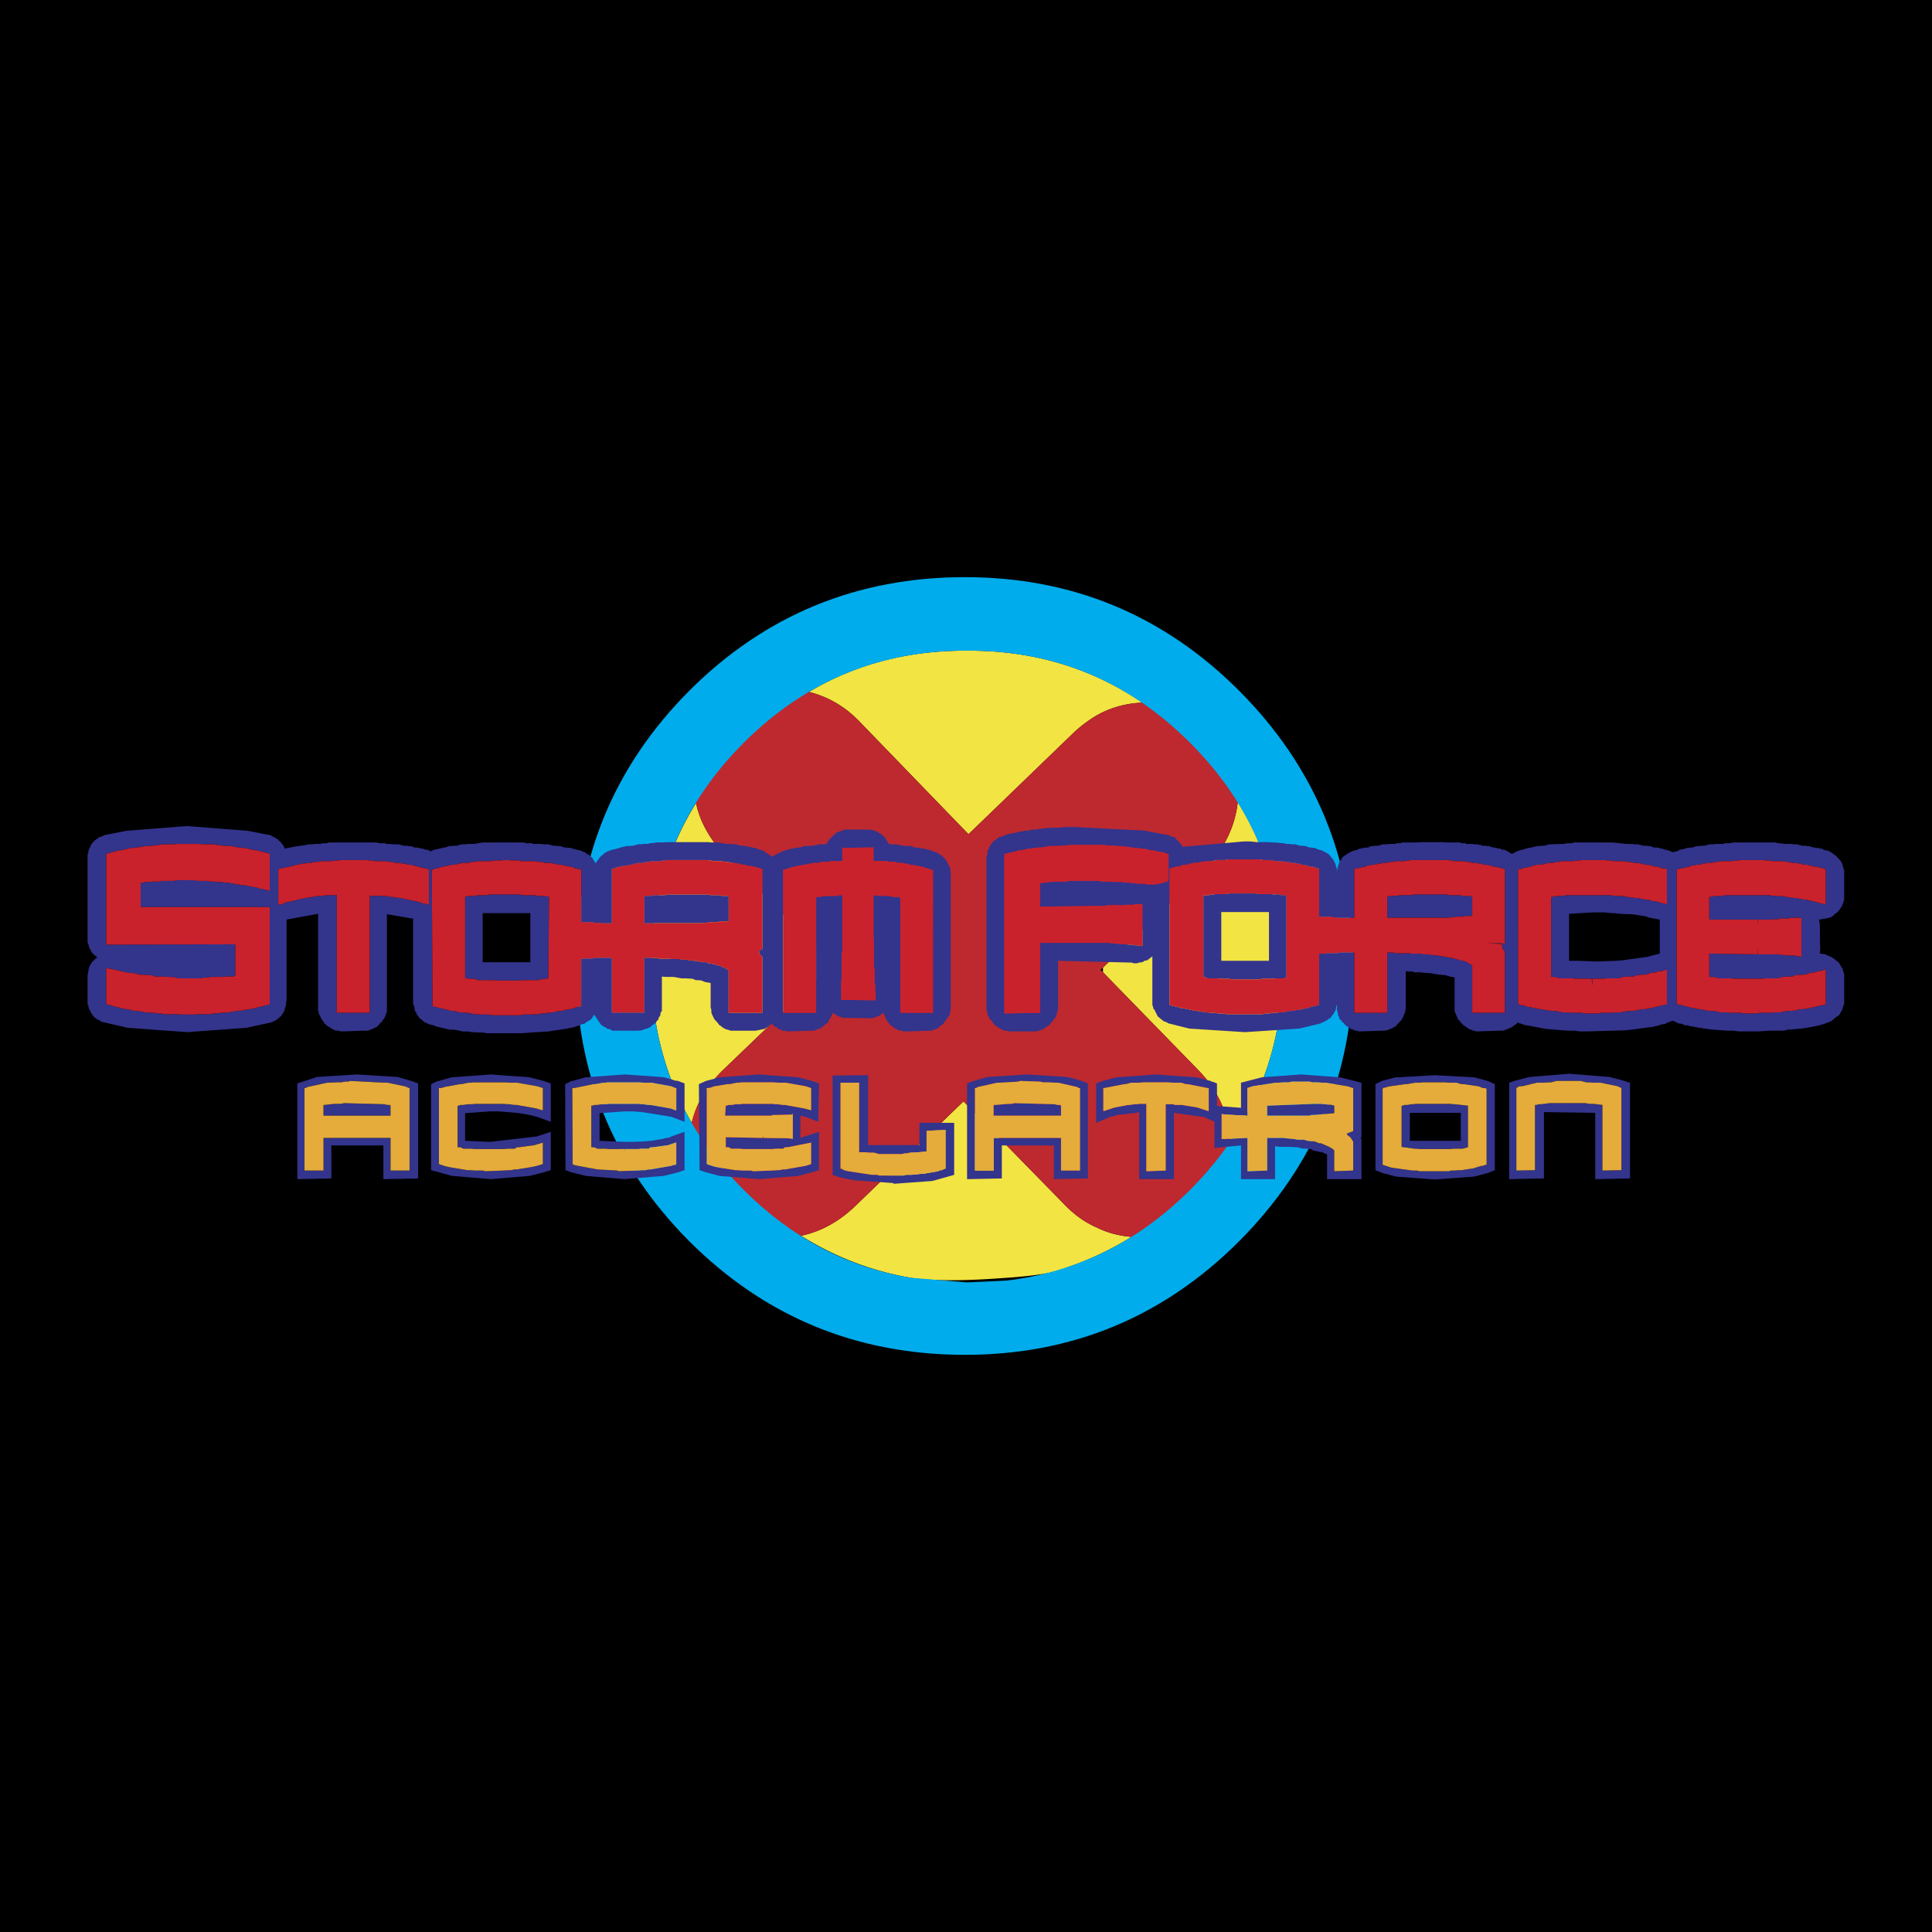 <svg xmlns="http://www.w3.org/2000/svg" width="2500" height="2500" viewBox="0 0 192.756 192.756"><g fill-rule="evenodd" clip-rule="evenodd"><path d="M0 0h192.756v192.756H0V0z"/><path d="M113.979 70.104c-1.754.071-3.291.536-4.65 1.324a13.097 13.097 0 0 0-2.326 1.788L96.628 83.232 85.897 72.143c-1.502-1.61-3.22-2.611-5.187-3.112 4.686-2.79 9.945-4.149 15.775-4.114 6.511-.036 12.341 1.681 17.494 5.187zM69.442 80.12c.394 1.86 1.359 3.577 2.862 5.187l10.731 10.982-10.91 10.48c-1.61 1.574-2.647 3.291-3.112 5.258-2.683-4.65-4.042-9.836-4.042-15.631 0-6.01 1.466-11.447 4.471-16.276zm10.481 43.177c1.967-.43 3.684-1.359 5.294-2.863l10.91-10.553 9.91 10.125c1 1.072 2.146 1.932 3.398 2.467 1.072.537 2.217.824 3.469.932-2.039 1.252-4.186 2.289-6.439 3.039-.965.502-3.111.859-6.51 1.074-4.292.322-7.333.25-9.122-.037-3.935-.678-7.583-2.11-10.91-4.184zm42.819-9.373c-.143-2.684-1.145-5.043-3.113-7.082l-9.586-9.838v-.465l10.051-9.73c1.969-1.967 3.113-4.221 3.398-6.796 3.006 4.829 4.473 10.302 4.543 16.384-.07 6.582-1.787 12.412-5.293 17.527z" fill="#f2e442"/><path d="M123.492 80.013v-.286c.18-2.755-.572-5.08-2.432-6.94-1.859-1.896-4.113-2.79-6.867-2.719l-.215.036c-1.754.071-3.291.536-4.65 1.324a13.097 13.097 0 0 0-2.326 1.788L96.628 83.232 85.897 72.143c-1.502-1.61-3.22-2.611-5.187-3.112l-1.967-.287c-2.754-.178-5.08.644-6.94 2.433v.071c-1.896 1.86-2.79 4.114-2.683 6.796l.322 2.075c.394 1.86 1.359 3.577 2.862 5.187l10.731 10.982-10.91 10.48c-1.61 1.574-2.647 3.291-3.112 5.258l-.286 1.861a8.623 8.623 0 0 0 .644 4.221 9.298 9.298 0 0 0 1.788 2.684v.07c1.539 1.609 3.47 2.504 5.724 2.684h1.145l1.896-.25c1.967-.43 3.684-1.359 5.294-2.863l10.91-10.553 9.91 10.125c1 1.072 2.146 1.932 3.398 2.467 1.072.537 2.217.824 3.469.932h.215c1.574.07 3.004-.107 4.258-.645.93-.43 1.824-1.002 2.682-1.789l.035-.072c1.611-1.537 2.469-3.434 2.648-5.723v-1.252c-.143-2.684-1.145-5.043-3.113-7.082l-9.586-9.838-.25-.25.25-.215 10.051-9.73c1.967-1.966 3.112-4.22 3.397-6.795z" fill="#bd292f"/><path d="M118.736 74.11c6.152 6.153 9.229 13.593 9.299 22.286-.07 8.729-3.146 16.168-9.299 22.32-5.188 5.188-11.34 8.229-18.352 9.051l-3.899.18-5.652-.467c-6.331-1.072-11.876-4.006-16.633-8.764-6.153-6.152-9.229-13.592-9.229-22.32 0-8.693 3.076-16.133 9.229-22.286 6.152-6.153 13.593-9.229 22.286-9.193 8.727-.036 16.096 3.041 22.25 9.193zm16.276 22.249c0 10.732-3.828 19.891-11.375 27.473-7.584 7.584-16.705 11.34-27.366 11.34-10.731 0-19.924-3.756-27.508-11.34-7.548-7.582-11.304-16.74-11.304-27.473 0-10.695 3.756-19.853 11.304-27.436 7.584-7.583 16.777-11.34 27.508-11.34 10.661 0 19.782 3.756 27.366 11.34 7.547 7.584 11.375 16.742 11.375 27.436z" fill="#00acec"/><path d="M158.262 107.986h.287l.43.035h.715l1.717.357.357.18v8.191l-1.895.035v-6.545l-.895-.107h-.357l-.465-.072h-3.543l-.822.107h-.285l-.18.072h-.178v6.51l-1.861.035v-8.227l.287-.18h.25l.178-.035 1.324-.322h.715l.467-.035h.25l.537-.143h2.432l.535.144zm-1.68-.859l-3.971.322-1.395.357-.645.215v9.623l3.469-.072v-6.617l5.117.072v6.617l3.469-.072v-9.551l-.68-.215-1.359-.357-4.005-.322zm-12.557.859h.215l.322.035h.75l.502.143h.215l1.502.215.43.18h.215l.143.07v7.584h-.143l-.215.107h-.18l-.787.25-1.18.18h-.25l-.465.035h-.322l-.215.072h-2.934l-.25-.072h-.465l-2.074-.285-.895-.287v-7.584l.035-.07.68-.18 1.539-.215h.178l.787-.143h.465l.287-.035h2.11zm-4.65-.502h-.143l-1.359.359-.645.32v8.586l.717.285 1.359.359 3.863.285 3.898-.285 1.359-.359.715-.285v-8.586l-.715-.32-1.359-.359-3.898-.213-3.686.213h-.106zm1.289 3.543h5.078v2.789h-5.078v-2.789zm-.215-.787l.357-.072h.215l.25-.035h3.469l.215.035h.18l1.324.143v4.15l-.537.143h-.967l-.215.035h-3.184l-.213-.035h-.252l-1.252-.178v-4.115h.107l.18-.07h.323v-.001zm-9.803-2.326l.322.072h.465l.537.035h.287l2.217.357.537.18v4.293l-.645.25.107.178.25.18.287.43v2.896l-1.896.072v-2.074l-.143-.145-.357-.213-.824-.359h-.178l-.43-.178-.75-.072-.322-.107h-.645l-.357-.07-.822-.072-.252-.035h-1.609v3.254l-1.967.072v-3.326l-2.254.107h-.322v-2.504l.43.07 2.146.107v-2.754l.537-.18 2.254-.357h.25l.535-.035h.537l.287-.072h1.788zm-4.757-.43l-2.074.537v2.504l-2.396-.178v-2.254l-.465-.18h-.072l-.107-.07-1.43-.359-3.936-.285-4.006.285-1.359.359-.68.25v3.934l1.432-.607.178-.035.502-.145 1.895-.213.287-.072v6.689h3.469v-6.617l2.791.393h.143l1.109.5v2.611l2.646-.25v3.363h3.398v-3.291l.465.072h1.074l.535.035h.252l.105.07.43.072h.359l.035.035h.322l.215.145.893.178.502.215v2.469h3.434v-4.006l-.107-.107.107-.072v-5.438l-2.146-.537-3.863-.285-3.937.285zm.537 2.827h.072l4.65-.178h.643l1.074.107.25.07v.752l-1.967.178h-.322l-.215.072h-4.186v-1.001h.001zm-9.301-2.29h.717l.465.143h.178l2.039.395h.072v2.289h-.072l-1.072-.357-1.539-.25h-.68l-.215-.072h-.715v6.617l-1.932.072v-6.725h-.715l-.215.035h-.25l-.43.072h-.18l-1.359.25-1.072.357h-.072v-2.289h.072l2.039-.395h.178l.465-.143h.787l.467-.035h2.432l.607.036zm-15.561-.107l.25-.07 1.969.07.285.072h.537l.715.035h.252l1.895.43.18.107h.107v8.227h-1.896v-3.254h-6.725v3.254h-1.861v-8.227h.107l.18-.107 1.932-.43h.215l.715-.035 1.143-.072zm-5.079.18v9.551l3.47-.072v-3.291h5.188v3.363l3.398-.072v-9.479l-.609-.25-1.43-.395-3.971-.25-4.006.25-1.361.395-.679.25zm2.648 2.146v1.072h6.725v-1.002l-.107-.07h-.25l-.287-.072-4.006-.107-.285.072h-.323l-1.289.107h-.178zm-16.062-2.933v9.908l.716.25 1.395.287 3.971.285v.072l3.899-.287 2.146-.607v-5.188h-3.469v2.219h-5.116v-6.975l-3.542.036zm9.372 5.507v2.076l-1.252.107h-.429l-.286.07h-.25l-.215.072h-2.289l-.537-.143h-.465l-.358-.037h-.644v-6.939h-1.86v8.586h.107l.25.143.429.107 2.361.357h.501l.214.072h2.396l.286-.072h.537l1.037-.107h.179l1.431-.25.214-.107h.179l.25-.143h.107v-3.863l-1.893.071zm-20.926-4.47l-.25.035-.394.143-.25.037h-.107v7.584l.537.178.215.072.536.107 1.61.25h.179l.501.035h.823l.25.072 1.824-.072.536-.035h.251l.25-.072h.287l2.039-.357.573-.178v-2.146l-2.361.465h-.25l-.179.143h-.787l-.214.035h-3.041l-.25-.035h-.895l-.25-.143h-.286v-1.002l3.685.072v-.18l.071.18 2.504.035.429.072v-2.504l-.143.07-1.359.035h-.465l-.251.072h-4.543l.072-1.002h.107l.179-.07h.322l.394-.072h.43l.25-.035h2.969l.287.035h.25l.465.072h.25l1.967.357.644.178v-2.217l-.537-.18-2.003-.357h-.715l-.501-.035h-3.219l-.214.035h-.25l-.644.143h-.25l-1.078.18zm-1.789-.18l.071 8.586.645.215 1.359.357 3.935.322 3.899-.322 1.36-.357.715-.215v-3.828l-1.86.609v-2.219l.5.107 1.288.5.072-3.826-.715-.25-1.36-.359-3.935-.285-3.899.285-1.359.359-.716.321zm-1.431-.07l-.644-.25-.322-.037-.179-.07-.895-.252-1.252-.107-2.683-.178-3.935.285-1.252.359h-.107l-.644.32.036 8.586.608.215 1.431.357 3.864.322 3.898-.322 1.431-.357.644-.215v-3.828l-1.323.465-.107.072-.25.072h-.179l-.357.107-1.109.178-.859.072h-.036l-.965.035h-.787l-2.504-.107v-2.754l2.504-.18h.787l.965.072 2.898.465 1.323.5v-3.825zm-11.089.465l.25-.037 1.717-.357h.25l.715-.143h.215l.25-.035h3.148l.537.035h.715l1.968.357.429.18h.072v2.217h-.072l-.465-.178-2.039-.357h-.25l-.465-.072h-.251l-.215-.035h-3.005l-.214.035h-.501l-.358.072h-.286l-.25.07h-.107v4.15h.286l.322.143h.823l.25.035h1.609v.322l.036-.322h1.395l.215-.035h.787l.179-.143h.25l1.538-.215.715-.25h.072v2.146l-.072.07-.25.037-.179.07-2.075.357h-.25l-.215.072h-.25l-.608.035-1.789.072-.214-.072-1.967-.107-1.932-.357-.465-.107-.071-.07-.036-7.584h.108v.001zm-2.969-.715l-1.395-.359-.287-.035h-.071l-3.505-.25-3.936.285-1.251.359h-.107l-.679.32v8.586l2.11.572h.035l3.828.322 3.863-.322 1.395-.357.715-.215v-3.828l-1.396.465h-.035l-4.615.537-2.504-.107v-2.754l2.504-.18h.858l.895.072c1.18.072 2.146.25 2.897.465l1.396.5v-3.826l-.715-.25zm-.608.535l-2.039-.357h-.644l-.537-.035h-3.148l-.322.035h-.215l-.68.143h-.179l-1.539.287-.178.07-.287.037h-.071v7.584l.536.178.25.072.537.107 1.538.25h.25l.465.035h.787l.286.072 1.789-.072.608-.035h.179l.286-.072h.25l1.538-.25.465-.107.608-.178v-2.146l-.823.25-1.574.215h-.215l-.179.143h-.783l-.286.035h-3.005l-.214-.035h-.859l-.286-.143h-.287v-4.15h.107l.179-.07h.286l.43-.072h.429l.286-.035h2.933l.286.035h.25l.465.072h.25l2.003.357.179.07.429.107v-2.217l-.534-.18zm-13.951-.93l-4.042-.25-4.007.25-1.967.645v9.551l3.398-.072v-3.291h5.187v3.363l3.47-.072v-9.479l-.68-.25-1.359-.395zm.716.93l-.179-.035-1.539-.322H38.5l-.787-.035-2.754-.143-.215.07h-.357l-.322.072H33.6l-.787.035h-.179l-1.968.43-.179.107h-.107v8.227h1.896v-3.254h6.688v3.254h1.896v-8.227h-.036l-.25-.107-.178-.072zm-6.368 1.754h-.715l-.895.107h-.143v1.072h6.688v-1.002l-.071-.07h-.286l-.25-.072-4.042-.107-.286.072z" fill="#33348c"/><path d="M158.262 107.986h.287l.43.035h.715l1.717.357.357.18v8.191l-1.895.035v-6.545l-.895-.107h-.357l-.465-.072h-3.543l-.822.107h-.285l-.18.072h-.178v6.51l-1.861.035v-8.227l.287-.18h.25l.178-.035 1.324-.322h.715l.467-.035h.25l.537-.143h2.432l.535.144zm-14.237 0h.215l.322.035h.75l.502.143h.215l1.502.215.43.18h.215l.143.07v7.584h-.143l-.215.107h-.18l-.787.25-1.18.18h-.25l-.465.035h-.322l-.215.072h-2.934l-.25-.072h-.465l-2.074-.285-.895-.287v-7.584l.035-.07.68-.18 1.539-.215h.178l.787-.143h.465l.287-.035h2.11zm-3.576 2.254l.357-.072h.215l.25-.035h3.469l.215.035h.18l1.324.143v4.15l-.537.143h-.967l-.215.035h-3.184l-.213-.035h-.252l-1.252-.178v-4.115h.107l.18-.07h.323v-.001zm-9.803-2.326l.322.072h.465l.537.035h.287l2.217.357.537.18v4.293l-.645.25.107.178.25.18.287.43v2.896l-1.896.072v-2.074l-.143-.145-.357-.213-.824-.359h-.178l-.43-.178-.75-.072-.322-.107h-.645l-.357-.07-.822-.072-.252-.035h-1.609v3.254l-1.967.072v-3.326l-2.254.107h-.322v-2.504l.43.07 2.146.107v-2.754l.537-.18 2.254-.357h.25l.535-.035h.537l.287-.072h1.788zm-4.22 2.397h.072l4.65-.178h.643l1.074.107.25.07v.752l-1.967.178h-.322l-.215.072h-4.186v-1.001h.001zm-9.301-2.29h.717l.465.143h.178l2.039.395h.072v2.289h-.072l-1.072-.357-1.539-.25h-.68l-.215-.072h-.715v6.617l-1.932.072v-6.725h-.715l-.215.035h-.25l-.43.072h-.18l-1.359.25-1.072.357h-.072v-2.289h.072l2.039-.395h.178l.465-.143h.787l.467-.035h2.432l.607.036zm-15.561-.107l.25-.07 1.969.07.285.072h.537l.715.035h.252l1.895.43.18.107h.107v8.227h-1.896v-3.254h-6.725v3.254h-1.861v-8.227h.107l.18-.107 1.932-.43h.215l.715-.035 1.143-.072zm-2.431 2.326v1.072h6.725v-1.002l-.107-.07h-.25l-.287-.072-4.006-.107-.285.072h-.323l-1.289.107h-.178zm-6.69 2.574v2.076l-1.252.107h-.429l-.286.07h-.25l-.215.072h-2.289l-.537-.143h-.465l-.358-.037h-.644v-6.939h-1.86v8.586h.107l.25.143.429.107 2.361.357h.501l.214.072h2.396l.286-.072h.537l1.037-.107h.179l1.431-.25.214-.107h.179l.25-.143h.107v-3.863l-1.893.071zm-20.926-4.47l-.25.035-.394.143-.25.037h-.107v7.584l.537.178.215.072.536.107 1.61.25h.179l.501.035h.823l.25.072 1.824-.072.536-.035h.251l.25-.072h.287l2.039-.357.573-.178v-2.146l-2.361.465h-.25l-.179.143h-.787l-.214.035h-3.041l-.25-.035h-.895l-.25-.143h-.286v-1.002l3.685.072v-.18l.071.18 2.504.035.429.072v-2.504l-.143.07-1.359.035h-.465l-.251.072h-4.543l.072-1.002h.107l.179-.07h.322l.394-.072h.43l.25-.035h2.969l.287.035h.25l.465.072h.25l1.967.357.644.178v-2.217l-.537-.18-2.003-.357h-.715l-.501-.035h-3.219l-.214.035h-.25l-.644.143h-.25l-1.078.18zm-14.309.215l.25-.037 1.717-.357h.25l.715-.143h.215l.25-.035h3.148l.537.035h.715l1.968.357.429.18h.072v2.217h-.072l-.465-.178-2.039-.357h-.25l-.465-.072h-.251l-.215-.035h-3.005l-.214.035h-.501l-.358.072h-.286l-.25.07h-.107v4.15h.286l.322.143h.823l.25.035h1.609v.322l.036-.322h1.395l.215-.035h.787l.179-.143h.25l1.538-.215.715-.25h.072v2.146l-.072.07-.25.037-.179.07-2.075.357h-.25l-.215.072h-.25l-.608.035-1.789.072-.214-.072-1.967-.107-1.932-.357-.465-.107-.071-.07-.036-7.584h.108v.001zm-3.577-.18l-2.039-.357h-.644l-.537-.035h-3.148l-.322.035h-.215l-.68.143h-.179l-1.539.287-.178.07-.287.037h-.071v7.584l.536.178.25.072.537.107 1.538.25h.25l.465.035h.787l.286.072 1.789-.072.608-.035h.179l.286-.072h.25l1.538-.25.465-.107.608-.178v-2.146l-.823.25-1.574.215h-.215l-.179.143h-.783l-.286.035h-3.005l-.214-.035h-.859l-.286-.143h-.287v-4.15h.107l.179-.07h.286l.43-.072h.429l.286-.035h2.933l.286.035h.25l.465.072h.25l2.003.357.179.07.429.107v-2.217l-.534-.18zm-13.235 0l-.179-.035-1.539-.322H38.5l-.787-.035-2.754-.143-.215.07h-.357l-.322.072H33.6l-.787.035h-.179l-1.968.43-.179.107h-.107v8.227h1.896v-3.254h6.688v3.254h1.896v-8.227h-.036l-.25-.107-.178-.072zm-6.368 1.754h-.715l-.895.107h-.143v1.072h6.688v-1.002l-.071-.07h-.286l-.25-.072-4.042-.107-.286.072z" fill="#e5ab3b"/><path d="M158.262 108.164h-3.469l-.215.037h-.715l-.072.07h-.178l-.107.072h-.43l-.287.035-.32.143h-.215l-.252.037-.465.178.037 7.834 1.395-.07v-6.439l3.576-.285 3.613.285v6.51l1.395-.07v-7.764l-.143-.035-.572-.18h-.178l-.357-.143-.252-.035-.428-.072h-.18l-.285-.07h-.645l-.251-.038zm-14.379.037h-2.182l-.322.07h-.18l-.215.072h-.5l-.752.107-.357.07-.25.037h-.25l-.035.07-.322.072-.359.107v7.227l.072.035h.107l.322.143 1.789.287h.178l1.074.107h3.039l1.719-.18.428-.107.537-.07.18-.107.357-.072.107-.035h.07v-7.227l-.357-.107-.25-.072-.107-.07h-.25l-.287-.037-.25-.07h-.07l-.287-.072h-.107l-.43-.035h-.25l-.18-.072h-.285l-.25-.07h-.895v-.001zm-.752 1.61l3.578.322v4.506l-3.578.322-3.541-.322v-4.506l3.541-.252v-.07zm-11.697-1.61h-.285l-.502-.037h-1.787l-.465.037h-1.002l-.25.07-1.002.107h-.145l-.285.143-.607.107h-.037l-.25.107h-.072v2.826l-2.611-.143v1.932l2.611-.072v3.328l1.396-.037v-3.291h1.287l.537.072h.535l.43.035 2.326.322.178.107h.18l.25.072h.035l.18.107.25.07c.537.18.822.359 1.002.572v1.969l1.432-.037v-2.574l-.537-.537-.752-.537 1.289-.25v-3.936h-.037l-.178-.107-.252-.07h-.25l-.215-.037-.25-.143h-.357l-.645-.035-.178-.072h-.25l-.072-.07h-.645v.002zm-5.293 3.361l7.189-.25v-1.252l-3.576-.25-3.613.25v1.502zm-11.412-3.361h-1.072l-.537.07-.215.072h-.43l-.178.035h-.357l-.357.143h-.287l-.25.037-.25.07-.287.107h-.18v1.754h.072l.287-.072.465-.178.178-.072 2.146-.215.25-.072h.895v6.727h1.432v-6.654h.285l1.682.037 1.324.178.715.18.215.143h.143v-1.754l-.357-.107h-.178l-.18-.07-.25-.037-.287-.07v.07l-.143-.07-.215-.072-.68-.035h-.357l-.18-.072-.535-.07h-2.327v-.003zm-13.45-.037h-.537l-.25.037h-.465l-.502.07-1.359.287h-.25l-.18.07-.213.107v7.834h1.359v-3.291h7.225v3.291h1.359v-7.834l-.357-.178h-.25l-.215-.037-.322-.143-.215-.035h-.43l-.178-.072h-.25l-.215-.07h-.502l-.213-.037h-3.04v.001zm-2.396 1.897l3.648-.25 3.576.25v1.502h-7.225v-1.502h.001zm-4.758 2.968v3.398l-.072.072-.608.178h-.179l-1.825.287-.787.07h-2.218l-2.898-.25-.429-.035-.715-.18-.286-.143v-8.156l1.431-.07v6.939l3.577.215 3.578-.215v-2.111h1.431v.001zm-21.463-4.65l.214-.035h.322l1.718-.143h2.683l.465.07.25.072h.429l.357.035.358.072.214.07.322.037h.107l.071.07h.107l.107.072.25.035v1.682c-1.073-.357-2.504-.537-4.364-.537H75.7l-3.577.252v1.43l6.654-.143.071 1.932-6.725-.143v1.43l4.149.322h.537l.25-.07h.287l.501-.072.644-.035 1.431-.252.357-.105h.107l.25-.145v1.682l-.179.107-2.504.43h-.25l-.572.07h-.141l-.644.037h-.966l-1.718-.107h-.25l-1.968-.287-.393-.143-.179-.035-.143-.072v-7.227h.072l.25-.035.179-.072.465-.107h.286l.322-.143h.359v.001zm-14.739.25h-.107l-.143.072-.215.035h-.071v7.227l.286.107.357.143 2.039.287h.179l.645.07 1.073.037h.966l.715-.037h.107l.608-.07h.179l2.504-.43.179-.035v-1.754.072l-.286.072-.429.105-1.431.252-.644.035-.787.143h-.787l-4.113-.322v-4.506l3.577-.252h.536c1.86 0 3.362.18 4.364.537v-1.682l-.25-.035-.036-.072h-.143l-.179-.07h-.179l-.715-.18-.358-.035h-.465l-.286-.072-.357-.07h-2.504l-1.86.143h-.429l-.179.035h-.357l-.358.143h-.286l-.107.037h-.18l-.073.07zm-4.042.107v1.682c-1.073-.357-2.504-.537-4.364-.537h-.608l-3.577.252v4.506l3.577.322h1.145l.465-.07.429-.072h.25l.537-.035.751-.145h.25l.429-.107h.036l.322-.105.286-.072.071-.072v1.682l-.357.18h-.143l-.573.178-1.681.18h-.072l-1.466.107h-.966l-1.073-.037-.644-.07h-.179l-2.039-.287-.107-.07h-.179l-.357-.18-.072-7.227h.072l.286-.035.107-.072h.143l.358-.107h.287l.286-.143h.358l.25-.035h.43l.215-.072.5-.07h3.505l.644.143h.537l.358.035.358.072.25.07.286.037.179.07.5.104zm-13.736-.177l-.394-.037-.5-.143-.107-.035h-.429l-.107-.072-.465-.07h-.537l-.715-.037h-2.826l-.215.037h-.715l-.179.07h-.072l-.787.107h-.286l-.287.143h-.321l-.179.037-.107.07-.286.107v7.834h1.359v-3.291h7.226v3.291h1.431v-7.834l-.25-.107h-.072l-.107-.07h-.073zm-.93 3.003h-7.226v-1.502l3.649-.25 3.577.25v1.502z" fill="#e5ab3b"/><path d="M107.289 82.517h-1.145l-.572.072h-.787l-.18.035h-.357l-.287.072h-.357l-.143.071h-.393l-.18.036h-.143l-.107.072h-.43l-.107.071h-.287l-.143.036h-.035l-.072.072h-.178l-.18.071h-.178l-.18.036-.25.071h-.037l-.25.072-.107.036-.143.071-.035.071h-.18l-.178.036-.18.144-.18.178-.178.036-.072.143-.357.465v.071l-.178.358v.214l-.072.251-.035.107v15.097l.035.25v.035l.072.143v.18l.178.357v.035l.072.072v.072l.107.035.285.43.322.25.035.035.145.072.107.107h.105l.145.07.035.072h.143l.037.035h.178l.357.072h2.648l.107-.072h.25l.035-.035.072-.072h.107l.143-.07.107-.107.465-.287.18-.25.143-.072v-.105l.215-.252.143-.215v-.143l.035-.035v-.072l.072-.07v-.215l.072-.18v-4.793l7.367.179.18.071h.322l.178-.071h.107l.107-.036h.145l.107-.071.107-.072.178-.035h.072l.465-.358.07-.072v4.901l.072.107v.072l.035.178.072.037.357.715.18.143.25.215.107.072.07.07.18.035.107.072h.072l.035.072.143.035 2.004.502 5.545.357 5.436-.357 2.076-.502.607-.285.25-.18.18-.107.18-.25.105-.107.072-.18.107-.143.072-.178v-.18l.035-.107.072-.18v.537l.07.25.037.18h-.037v.035l.107.18.107.322.18.107v.105l.143.072.215.25.357.287h.072l.107.107.178.07h.072l.107.072.143.035h.18l.035.072h.178l2.291-.072.465-.035h.07l.037-.072h.07l.107-.07.18-.035.07-.072.252-.107.643-.68.072-.107.035-.072.145-.357.035-.035v-.072l.072-.107.07-.428v-3.686l.357.035h.357l.107.072h.645l.537.072h.357l.072.035h.178l.25.072h.107l.43.07h.215l.18.037h.178l.537.178h.178l.18.072v3.326l.143.357.215.502.143.107.107.178.25.25.574.395.143.07h.107l.07.072.107.035h.18l.072.072h.178l2.146-.072h.393l.145-.035.107-.072h.107l.357-.178h.07l.072-.072.107-.035.072-.072.357-.25.035-.107h.072l.07.072.18.035h.035l.143.072h.037l.178.07.145.037h.107l.357.07.965.18.537.107 2.182.178h.715l.502.072h.75l3.828-.107 1.252-.143.645-.107h.072l.822-.107.537-.143.32-.107h.215l.357-.18.502-.178.393.178.072.072.107.035h.178l.252.072.107.07.178.037h.18l.178.07.609.107.357.072h.107l.357.072.859.105 1.43.107h.645l.535.072h2.041l1.107-.072h1.252l.359-.035.143-.072h.215l1.252-.105.857-.145.537-.107.357-.07.035-.037.322-.07.18-.072.107-.035.07-.072h.107l.18-.072.107-.035.178-.143.43-.357h.072l.215-.215.07-.18.107-.178.072-.072v-.107l.178-.535v-2.934l-.178-.537-.072-.107-.285-.501-.107-.107-.143-.072-.18-.179-.357-.214-.18-.072-.178-.071-.18-.107-.537-.071h-.035l.035-.465-.035-2.397-.072-.536h.072l.572-.107h.072l.43-.107.285-.179.107-.143.18-.107.25-.25.25-.357.035-.036.072-.179.07-.143.107-.393v-2.934l-.07-.179-.037-.107-.07-.25v-.107l-.072-.071-.035-.107-.143-.179-.395-.429-.5-.358h-.035l-.072-.071h-.072l-.035-.036-.143-.071h-.18l-.18-.072-.213-.107h-.18l-.143-.071h-.215l-.537-.107-.072-.072h-.357l-.107-.035h-.357l-.143-.072h-.18l-.105-.071h-.43l-.18-.036h-.645l-.535-.071h-.18l-.178-.072h-4.293l-.357.072h-.43l-.18.071h-.822l-.107.036h-.5l-.107.071h-.18l-.107.072h-.43l-.107.035h-.357l-.143.072h-.035l-.143.071h-.107l-.465.036-.18.071-.322.072-.18.036-.178.072-.107.071-.465.107-.43-.179h-.107l-.07-.072h-.252l-.178-.107h-.18l-.107-.071h-.107l-.178-.036h-.252l-.25-.071-.035-.072h-.357l-.072-.035h-.43l-.107-.072h-.178l-.107-.071h-.43l-.178-.036h-.645l-1.324-.144h-3.863l-.25.072h-.465l-.357.071h-.18l-1.072.036h-.18l-.18.071h-.143l-.107.072h-.357l-.178.035h-.359l-.105.072h-.072l-.43.107h-.178l-.107.071h-.18l-.072.072h-.035l-.143.036h-.107l-.18.072-.25.071-.537.287-.572-.358-.25-.072h-.178v-.036l-.18-.072h-.18l-.178-.071-.18-.036h-.178l-.359-.143h-.25l-.035-.035h-.357l-.18-.072h-.143l-.18-.071h-.357l-.178-.036h-.572l-.18-.071h-.322l-.178-.072h-1.359l-.25-.035h-2.254l-.43.035h-1.467l-.18.072h-.357l-.178.071h-.68l-.107.036h-.43l-.18.071h-.107l-.107.072h-.357l-.143.035h-.285l-.072.072v-.072l-.18.143h-.213l-.18.036h-.18l-.143.071h-.18l-.105.072-.072.036h-.035l-.252.072-.357.107-.07.071-.18.072-.178.107-.109.107h-.07l-.035.072-.18.107-.143.179-.037.143-.143.107-.178.537v.071l-.037.107-.07.358v-.358l-.107-.25v-.107l-.072-.107v-.071l-.107-.179-.072-.179-.105-.071-.252-.358-.107-.036V85.2l-.178-.072-.143-.107-.18-.071-.18-.107-.285-.072-.107-.036h-.072l-.07-.072h-.037l-.178-.071h-.18l-.143-.036h-.18l-.178-.071-.18-.072h-.178l-.107-.035h-.359l-.105-.072h-.145l-.107-.071h-.428l-.107-.036h-.43l-.18-.071h-.178l-.645-.072h-.178l-.609-.035h-1.109l-.68-.072h-.572l-6.152.537-.25-.357-.107-.107-.107-.179h-.072l-.285-.322-.18-.036h-.143l-.035-.071-.18-.071-.5-.107h-.037l-1.572-.286-.18-.071-6.975-.358h-.088v-.004zm-.644 1.788h3.613l.18.072h.678l.395.035h.357l.357.072h.357l.18.071h.178l.322.036h.18l.285.071h.467l.25.107h.107l.25.072h.357l.107.071.072.036h.25l.178.071h.287l.43.179h.107v2.575l-.107.179-.252.036-.107.071-.428.107h-.18l-.178.072h-.967l-.107-.072h-.787l-.178-.036h-.395l-.143-.072h-.645l-.178-.071h-.895l-.18-.036h-.962l-.18-.071h-3.148l-.07.071h-1.182l-.285.036h-.43l-.107.071h-.43l-.107.072h-.178v2.325l6.475-.072.25-.071h1.539l.25-.036h.787l.178-.071h.717v4.185l-.502-.071h-.178l-.359-.072h-.357l-.178-.036h-.717l-.178-.072h-.572l-.143-.071h-7.012v6.976l-3.578.07V85.2h.037l1.252-.287.07-.071h.359l.25-.072h.107l.25-.107h.393l.357-.071h.145l.178-.036h.465l.18-.071h.18l.178-.072h.787l.393-.035h.609l.25-.073zm43.212 10.016l.07.358.215.25v6.118h-3.256v-4.688l-.143-.143-.107-.035-.107-.072-.143-.107-.215-.071-.143-.072h-.18l-.285-.107h-.072l-.357-.107h-.107l-.107-.072h-.143l-.287-.071h-.107l-.535-.107h-.18l-.178-.071h-.359l-.07-.036h-.357l-.072-.071h-.715l-.107-.071h-1.002l-.143-.036h-1.432l-.18-.071h-.643v6.01h-3.291v-6.01h-1.467l-.18.071H132.4l-.143.036h-.645v5.151h-.107l-.859.215-.178.072-.395.07-.07.037h-.107l-.252.07h-.285l-.143.072h-.107l-.25.035h-.18l-.285.072h-.107l-.18.07h-.5l-.18.037h-.537l-.178.07h-.537l-.18.072h-3.684l-.18-.072h-.607l-.357-.07h-.357l-.287-.037h-.285l-.18-.07h-.178l-.252-.072h-.178l-.287-.035h-.07l-.18-.072h-.107l-.25-.07h-.072l-.465-.107h-.178l-.18-.072-.895-.215h-.072V86.63h.145l.178-.071.215-.036.145-.071h.285l.18-.107.428-.072h.18l.215-.107h.143l.287-.071h.357l.285-.107h.322l.287-.072h.643l.357-.107h.967l.18-.071h3.289l.215.071h.895l.359.107h.678l.287.072h.357l.287.107h.357l.322.071h.105l.252.107h.178l.395.072.178.107h.322l.18.071.285.107h.18v4.83h1.252l.107.071h.5l.107.036h1.539v-4.865l1.145-.25.178-.107h.252l.178-.072h.357l.287-.107h.25l.18-.071h.393l.357-.107h.322l.287-.072h.895l.25-.071h.178l.18-.036h3.684l.18.036h.178l.18.071h.895l.357.072h.287l.32.107h.395l.322.071h.178l.215.107h.357l.18.072h.25l.18.107.643.107.252.071.178.072h.107v7.512l-.035-.072-1.754-.107 1.504.179h.25c-.148 0-.183.036-.254.107zm-29.763-5.008h.537l.143-.071h.359l.107-.036h1.18l.18-.071h2.754l.178.071h1.359l.145.036h.572l.143.071h.357l.215.072v8.084l-.215.143h-.857l-.107.037h-1.254l-.178.07h-2.861l-.18-.07h-1.072l-.18-.037h-.965l-.037-.07h-.143l-.035-.072h-.18v-8.084l.035-.073zm-.035.072zm1.789 6.474h4.758v-4.865h-4.758v4.865zm16.632-6.439h.287l.072-.036h.643l.107-.072h1.217l.215-.071h1.609l.072-.716-.072.716h1.752l.107.071h1.182l.143.072h.645l.07.036h.357v1.968h-.786l-.07.071h-.895l-.18.071h-.285l-.18.036h-6.08v-2.075l.07-.071zm-.07.072zm27.902.716h-.107l-.895-.25-.18-.036-.5-.071-.037-.072h-.143l-.215-.035h-.178l-.252-.072h-.107l-.178-.072h-.25l-.287-.036h-.178l-.322-.072h-.18l-.178-.071h-.287l-.357-.036h-.537l-.178-.072h-4.543l-.107.072h-.645l-.143.036h-.357l-.037.071h-.178v7.977h.465l.072.072h.105l.107.07h1.396l.178.037h1.717l.107.715-.035-.715h1.18l.18-.037h1.322l.287-.143h.357l.287-.035h.5l.18-.072.107-.07h.178l.25-.037h.395l.25-.07h.107l.18-.107.68-.072.178-.107h.287l.537-.18v3.506h-.072l-.465.107h-.072l-.178.072h-.18l-.18.072-.178.035-.215.072h-.18l-.143.07h-.107l-.285.037h-.359l-.178.07h-.143l-.107.072h-.18l-.285.035h-.502l-.178.072h-.18l-.18.07h-.715l-.107.037h-1.252l-.178.07h-1.432l-.25-.07h-1.109l-.18-.037h-.715l-.178-.07h-.18l-.143-.072h-.537l-.035-.035h-.359l-.143-.072h-.107l-.285-.07h-.143l-.215-.037h-.18l-.072-.07h-.25l-.178-.072-.18-.035h-.178l-.18-.072-.18-.072-.107-.035h-.25l-.178-.072-.037-.07h-.07V86.738h.07l.037-.036h.178l.18-.072.857-.178.215-.107h.072l.25-.072h.537l.215-.107h.143l.287-.071h.465l.322-.107h.285l.357-.072h1.145l.18-.071h.393l.18-.036h2.289l.215.036h.43l.178.071h1.074l.285.072h.18l.178.036h.18l.143.072h.465l.25.071h.18l.215.107h.357l.18.072h.178l.18.107h.357l.43.178h.285l.18.072h.072v3.505h.003zm15.811 0h-.145l-1.072-.287-.393-.071-.145-.072h-.107l-.25-.035h-.107l-.25-.072h-.18l-.105-.072h-.287l-.322-.036h-.107l-.285-.072h-.18l-.18-.071h-.357l-.322-.036h-.535l-.18-.072h-4.506l-.18.072h-.607l-.107.036h-.357l-.18.071h-.143v2.254h4.793l.107.608-.072-.608h1.574l.18-.036h.357l.178-.071h.824l.178-.072h1.074v3.899l-.357-.072h-.18l-.18-.071h-.715l-.107-.036h-.5l-.107-.071h-2.219l.072-.608-.107.608-4.793-.071v2.325h.5l.107.072h.107l.143.07h1.359l.18.037h2.969l.18-.037h1.322l.357-.143h.287l.322-.035h.465l.285-.143h.322l.107-.037h.43l.215-.07h.143l.215-.107.607-.072.18-.107h.285l.502-.18h.035v3.436l-.035.07-.502.107h-.107l-.107.072h-.178l-.18.072-.25.035-.18.072h-.25l-.107.07h-.107l-.25.037h-.43l-.105.07h-.107l-.18.072h-.143l-.357.035h-.395l-.18.072h-.178l-.18.07h-.715l-.18.037h-1.215l-.18.07h-1.467l-.178-.07H172.5l-.18-.037h-.715l-.178-.07h-.107l-.18-.072h-.465l-.322-.035h-.107l-.178-.072h-.107l-.252-.07h-.178l-.25-.037h-.107l-.107-.07h-.18l-.25-.072-.18-.035-.178-.072h-.18l-.107-.072-.535-.107-.145-.07h-.035V86.809l.035-.071 1.324-.286.18-.107h.25l.215-.072h.357l.25-.107h.18l.25-.071h.465l.357-.107h.287l.357-.072h1.072l.25-.071h.357l.252-.036h2.254l.178.036h.43l.215.071h1.037l.357.072h.18l.107.036h.178l.107.072h.502l.285.071h.107l.25.107h.43l.18.072h.105l.252.107h.357l.178.071.467.107.105.072h.18v3.506h-.033v-.001zm-22.072.822h-1.145l-2.361.143v4.686h.895l1.896.072 1.896-.072.535-.035 2.576-.358h.072l.178-.072 1.002-.25v-3.398l-.607-.107-.357-.072-.18-.036h-.035l-.072-.071-.357-.071-1.18-.179h-.357l-.789-.036-.607-.072h-.285l-.718-.072zM9.561 83.769l-.214.179v.072h-.073l-.25.358-.036.178-.072.036v.071l-.071.107v.072l-.036.179v.072l-.071.107v8.871l.071.071v.072l.036.107.071.286.072.072.178.357.287.286.25.179-.537.5-.071.18-.071.035-.107.25-.071.18v.07l-.107.574v2.932l.071.072v.107l.036.072v.107l.321.607.287.357.071.035h.036l.143.145.179.035.214.178.322.072 2.325.537 5.938.43 5.902-.43 2.468-.537.179-.072.214-.105.179-.107.429-.359.107-.178.071-.143.072-.037.035-.178.072-.072v-.107l.107-.322v-.035l.071-.537v-8.012l3.148-.572v9.694l.072.143v.18l.071.035.214.502.072.035.072.143.036.035.071.145.25.215.179.143.107.035.072.072.465.25.071.035v-.035l.179.035h.107l.25.072 2.182-.072h.501l.107-.035.072-.072h.107l.179-.07.071-.035.358-.18.179-.18v.037l.107-.18.107-.107.143-.072v-.105l.215-.252.143-.357.036-.107.071-.25v-9.658l2.504.429h.107v8.479l.071.178v.107l.072.072v.178l.035.107v.072l.072.107.071.07.036.18.143.178.035.037.072.143.286.215.143.143.179.107.179.072.036.035.178.072.43.107.357.143h.072l1.181.285h.358l.644.107.25.072h.537l.429.072.894.035h.215l.322.072h3.577l.93-.072.429-.035h.072l1.18-.072h.072l.394-.072 1.252-.178.179-.035.322-.072h.107l.358-.107.429-.143.214-.107.322-.072.036-.035.179-.145.322-.178.107-.107.071-.072.215-.357.608.895.107.143.179.107.144.107h.035l.143.072.107.107h.107l.251.07.071.072.107.035h2.504l.357-.035h.072l.108-.072.25-.07.465-.18.072-.107.358-.25.179-.18.036-.105.143-.072v-.107l.107-.25h.071v-.037l.036-.178v-.143l.143-.18v-3.434l.393.035h.787l.787.143h.394l.68.037.357.143h.286l.251.035h.035l.143.072.179.072.572.105v2.434l.071.25v.25l.072.215.215.43.143.18.107.105.071.072.179.25.179.107.107.107.25.145.036.035.501.143.036.035h2.504l.536-.107.358-.07.358-.215.071-.072.286-.25.25.25.25.107.107.145.25.105h.107l.107.107h.322l.179.072 2.253-.072h.429l.107-.035.071-.072h.107l.071-.07h.179l.107-.107.179-.072.107-.107v-.07h.071l.107-.107.179-.107.143-.145.036-.178.143-.18.214-.465v-.07l.322.178.179.143.179.037.179.07h.036l.179.072h.358l2.325.035h.179l.25-.035.25-.143h.036l.143-.037.465-.32.179.428.071.18.179.285.036.072.072.072.071.035v.072l.107.07.358.287.358.178.107.072.25.035h.107l.071.072h.286l2.29-.072h.214l.143-.035.107-.072h.071l.286-.105.107-.072.179-.18.25-.178.107-.072v-.035l.501-.68.107-.107v-.18l.071-.107v-.25l.036-.285v-13.24l-.036-.358v-.179l-.071-.179v-.071l-.071-.072-.286-.573-.429-.429-.107-.072-.162-.105-.107-.072-.179-.107h-.072l-.179-.071h-.072l-.179-.107h-.179l-.035-.072-.322-.036-.107-.072h-.25l-.286-.071-.358-.036h-.107l-.25-.071v-.072h-.465l-.322-.035h-.216l-.179-.072h-.179l-.179-.071h-.608l-.179-.036-.465-.716-.179-.143v-.036h-.071l-.107-.143-.144-.036-.107-.071-.071-.072-.537-.179-.465-.036h-2.253l-.322.108-.107.071-.179.036-.179.071-.107.071-.68.644-.036.107-.143.178-.036.144-.25.036h-.536l-.108.071h-.25l-.107.072h-.429l-.179.035h-.429l-.358.143h-.286l-.107.036h-.179l-.143.071h-.215l-.143.072-.18.036h-.035l-.179.072h-.071l-.25.107h-.036l-.858.429-.107.107-1.001-.644h-.072l-.072-.072h-.179l-.107-.036-.071-.072h-.107l-.107-.071h-.179l-.179-.036-.251-.071h-.107l-.25-.072h-.071l-.11-.033h-.357l-.107-.072h-.144l-.107-.071h-.429l-.179-.036h-.572l-.179-.071h-.143l-.179-.072h-.894l-.215-.035h-4.078l-.572.035h-.537l-.501.072h-.179l-.179.071h-.465l-.108.036h-.429l-.179.071h-.072l-.179.072h-.179l-.286.035h-.25l-.716.179-.178.071h-.036l-.25.072h-.072l-.107.036h-.072l-.107.072h-.107l-.144.071-.035.036h-.143l-.036.071-.178.107h-.072l-.071.144-.179.107-.178.179-.107.179-.072.071-.107.179-.071.036-.036.143-.25-.429-.107-.179-.321-.25-.036-.036-.147-.071-.107-.072-.107-.107h-.143l-.035-.071h-.072l-.072-.036-.107-.071h-.107l-.715-.179-.144-.071h-.179l-.357-.036h-.107l-.179-.071h-.071l-.107-.072H55.6l-.107-.035h-.322l-.179-.072h-.107l-.107-.071h-.608l-.179-.036h-.823l-.072-.071h-.715v-.072H48.16l-.859.144h-.644l-.179.036h-.429l-.179.071h-.107l-.179.072h-.286l-.322.035h-.216l-.143.072h-.036l-.143.071h-.214l-.071.036-.608.143-.215.036-.179.072-.179.107-.144-.107-.214-.072h-.179l-.25-.107h-.107l-.501-.107h-.214l-.18-.071-.143-.072h-.286l-.107-.035h-.429l-.107-.072h-.179l-.072-.071h-.465l-.68-.036h-.179l-.107-.071h-.537l-.286-.072h-4.793l-.215.072h-.429l-.179.071h-.608l-.178.036h-.537l-.035.071h-.18l-.5.072-.107.035h-.179l-.715.143-.25.036-.286.071-.072-.107v-.071l-.035-.072-.358-.465-.143-.107h-.036v-.071l-.143-.072-.036-.035-.143-.072h.071l-.25-.107h-.035l-.072-.071-.25-.107-.358-.072h-.036l-1.86-.357-6.01-.465-5.974.465-2.218.429-.467.209h-.108l-.144.144-.177.107zm17.349 5.115V85.2l-.107-.072h-.107l-1.037-.286h-.215l-.25-.072h-.107l-.358-.107h-.179l-.25-.071h-.18l-.286-.036h-.179l-.143-.071h-.107l-.357-.072h-.358l-.358-.035h-.179l-.25-.072h-.358l-.178-.071h-1.288l-.071-.036h-2.433l-.179.036h-1.251l-.179.071h-.357l-.179.072h-.251l-.357.035h-.286l-.358.072h-.179l-.179.071h-.322l-.107.036h-.286l-.179.071h-.146l-.358.107h-.107l-.25.072h-.179l-.93.25-.144.035h-.035l-.143.073h-.036v9.05l12.878-.036v3.147h-.072l-.107.072h-.894l-.143.035h-1.288l-.143.072h-.644l-.107.07h-2.325l-.179-.07h-.179l-.179-.072h-.608l-.429-.035h-.716l-.357-.143h-.357l-.358-.037h-.465l-.107-.07h-.179l-.322-.107h-.394l-.322-.072h-.107l-.357-.107h-.107l-.25-.07-.823-.18h-.144l-.178-.107H10.6v3.684h.179l.393.107.143.072.537.107.215.072h.072l.107.07h.143l.286.037h.107l.43.143h.107l.322.035h.179l.286.072h.18l.178.07h.179l.357.037h.358l.429.07h.358l.178.072h1.431l.107.035h1.61l.107-.035h1.431l.179-.072h.429l.358-.07h.357l.358-.037h.179l.179-.07h.179l.358-.072h.107l.179-.035h.322l.179-.072h.107l.25-.07h.179l.215-.037h.143l.107-.07h.107l.179-.072.537-.107.179-.072.25-.035.179-.072h.107v-9.729H14.032v-2.433h.358l.071-.071h.537l.107-.036h.858l.179-.071h1.288l.143-.072h1.824l.179.072h1.037l.394.071h.358l.178.036h.608l.179.071h.537l.179.072h.107l.5.107h.179l.286.071h.107l.322.036h.107l.107.071h.179l.501.107h.107l.179.072.25.071h.179l.107.036.179.071h.107l.322.107h.039zm15.811 1.395l-.429-.143h-.107l-.25-.107-.287-.071-.179-.036-.823-.178h-.071l-.251-.072h-.107l-.107-.072h-.25l-.25-.036h-.107l-.25-.072h-.287l-.179-.071h-.25l-.179-.036H36.89v11.662h-3.291V89.242l-.107.071h-1.073l-.143.072h-.573l-.143.035h-.107l-.107.071h-.322l-.215.072h-.143l-.215.036h-.143l-.107.072h-.107l-.429.107-.608.143-.179.036-.358.071-.358.179h-.179l-.215.107v-3.613h.036l1.609-.357.072-.072h.357l.25-.107h.286l.251-.071h.465l.286-.107h.358l.357-.072h1.073l.251-.071h.357l.25-.036h2.504l.214.036h.43l.179.071h1.073l.357.072h.358l.286.107h.429l.286.071h.25l.286.107h.358l.179.072 1.431.357h.143v3.613l-.068-.035zm15.274 5.401v4.722h-.143l-.823.25-.179.037h-.179l-.179.07h-.179l-.072.072h-.107l-.25.035h-.108l-.286.072h-.143l-.107.07h-.179l-.286.037h-.144l-.286.07h-.357l-.179.072h-.358l-.358.035H52.2l-.25.072h-2.861l-.215-.072h-.966l-.358-.035h-.286l-.179-.072h-.179l-.179-.07h-.501l-.107-.037h-.25l-.179-.07h-.107l-.25-.072h-.179l-.214-.035h-.143l-.036-.072h-.143l-.215-.07-1.252-.287-.071-13.593h.071l.107-.107.357-.072h.108l.143-.107h.179l.179-.071.394-.072.143-.036h.036l.322-.072h.357l.215-.107h.25l.178-.071h.608l.358-.107h.286l.357-.072h1.36l.179-.071h.858l.107-.036h.536l.179.036h.823l.179.071h1.324l.357.072h.358l.357.107h.608l.215.071h.179l.322.107h.287l.286.072h.072l.107.036.787.143.107.107h.143l.215.072h.179l.143.107v5.187h1.109l.179.071h.715l.072.036h.966v-5.402l.107-.072h.179l.179-.107h.108l.178-.071.787-.107.107-.072h.357l.25-.107h.107l.25-.071h.465l.322-.107h.286l.286-.072h.895l.179-.071h.25l.179-.036h4.042l.178.036h.179l.179.071h.895l.322.072h.358l.286.107h.357l.357.071h.107l.25.107h.358l.072.072.751.107.179.071h.143l.465.179h.072v7.978l-.358.178.107.358.251.25v5.581h-3.363v-4.221l-.036-.072-.25-.107-.107-.107h-.143l-.215-.143-.179-.037-.179-.07h-.071l-.25-.107h-.108l-.357-.072h-.107l-.143-.107h-.465l-.644-.143h-.32l-.036-.035h-.358l-.143-.072h-.644l-.107-.072h-.858l-.107-.036h-1.145l-.179-.072h-1.252v5.474h-3.255v-5.474h-1.788l-.144.072h-.93l-.144.036h-.035v-.001zm-5.008-6.367h-.894l-.179-.071h-3.112l-.179.071h-1.002l-.143.072h-.644l-.107.036h-.25l-.071.071v8.12h.179l.143.037h.537l.179.07h.107l.107.072h1.61l.179.035h2.468l.179-.035h1.646l.143-.072h.179l.107-.07h.358l.179-.037.072-8.12-.144-.071h-.286l-.071-.036h-.751l-.143-.072h-.396zm-4.829 1.789h4.757v4.9h-4.757v-4.9zm18.172-1.789h-1.073l-.107.072h-.608l-.107.036h-.143v2.683h5.723l.179-.036h.358l.143-.071h1.002l.071-.072h.895l.036-.036V89.42h-.036l-.144-.036h-.536l-.107-.072h-1.002l-.179-.071h-2.146v-.716.716H66.51l-.18.072zm15.203.179h.286l.143-.071h.394l.143-.036H83.5l.179-.072h.357v5.652l-.071.143v2.541l-.036.178v1.932l3.434.037v-.752l-.035-.144v-.572l-.071-.18v-1.432l-.072-.178v-2.862l-.036-.143v-4.221h.286l.107.072h1.037l.107.036h.286l.143.071h.537l.107.072h.071v11.483h3.255V86.809l-.572-.179h-.143l-.107-.107h-.179l-.107-.071-1.145-.179h-.071l-.286-.107h-.179l-.25-.071h-.536l-.107-.072-.179-.036h-.537l-.179-.072h-1.359v-1.359l-3.112.036v1.323h-1.18l-.179.072h-.608l-.107.036h-.179l-.143.072h-.537l-.179.071h-.179l-.107.036h-.072l-.179.072h-.179l-.93.179-.179.07h-.179l-.143.107h-.107l-.537.179v14.238h3.291V89.492h.108zm-.108 0z" fill="#33348c"/><path d="M149.857 94.214h.25c-.145 0-.18.036-.25.107v-.107zm-29.798-4.829l.035-.072-.035.072zm18.351.107l.07-.071-.07.071zm27.902.716zm15.846 0h-.035.035zM26.874 88.884h.036-.036zm15.918 1.395v.036l-.072-.036h.072zm15.382 5.366l-.144.036h-.036l.18-.036zm23.251-6.153h.107-.107z" fill="#cc262d"/><path d="M106.645 84.305h3.613l.18.072h.678l.395.035h.357l.357.072h.357l.18.071h.178l.322.036h.18l.285.071h.467l.25.107h.107l.25.072h.357l.107.071.072.036h.25l.178.071h.287l.43.179h.107v2.575l-.107.179-.252.036-.107.071-.428.107h-.18l-.178.072h-.967l-.107-.072h-.787l-.178-.036h-.395l-.143-.072h-.645l-.178-.071h-.895l-.18-.036h-.962l-.18-.071h-3.148l-.07.071h-1.182l-.285.036h-.43l-.107.071h-.43l-.107.072h-.178v2.325l6.475-.072.25-.071h1.539l.25-.036h.787l.178-.071h.717v4.185l-.502-.071h-.178l-.359-.072h-.357l-.178-.036h-.717l-.178-.072h-.572l-.143-.071h-7.012v6.976l-3.578.07V85.2h.037l1.252-.287.07-.071h.359l.25-.072h.107l.25-.107h.393l.357-.071h.145l.178-.036h.465l.18-.071h.18l.178-.072h.787l.393-.035h.609l.25-.073zm43.212 10.016l.07.358.215.25v6.118h-3.256v-4.688l-.143-.143-.107-.035-.107-.072-.143-.107-.215-.071-.143-.072h-.18l-.285-.107h-.072l-.357-.107h-.107l-.107-.072h-.143l-.287-.071h-.107l-.535-.107h-.18l-.178-.071h-.359l-.07-.036h-.357l-.072-.071h-.715l-.107-.071h-1.002l-.143-.036h-1.432l-.18-.071h-.643v6.01h-3.291v-6.01h-1.467l-.18.071H132.4l-.143.036h-.645v5.151h-.107l-.859.215-.178.072-.395.07-.07.037h-.107l-.252.07h-.285l-.143.072h-.107l-.25.035h-.18l-.285.072h-.107l-.18.07h-.5l-.18.037h-.537l-.178.07h-.537l-.18.072h-3.684l-.18-.072h-.607l-.357-.07h-.357l-.287-.037h-.285l-.18-.07h-.178l-.252-.072h-.178l-.287-.035h-.07l-.18-.072h-.107l-.25-.07h-.072l-.465-.107h-.178l-.18-.072-.895-.215h-.072V86.63h.145l.178-.071.215-.036.145-.071h.285l.18-.107.428-.072h.18l.215-.107h.143l.287-.071h.357l.285-.107h.322l.287-.072h.643l.357-.107h.967l.18-.071h3.289l.215.071h.895l.359.107h.678l.287.072h.357l.287.107h.357l.322.071h.105l.252.107h.178l.395.072.178.107h.322l.18.071.285.107h.18v4.83h1.252l.107.071h.5l.107.036h1.539v-4.865l1.145-.25.178-.107h.252l.178-.072h.357l.287-.107h.25l.18-.071h.393l.357-.107h.322l.287-.072h.895l.25-.071h.178l.18-.036h3.684l.18.036h.178l.18.071h.895l.357.072h.287l.32.107h.395l.322.071h.178l.215.107h.357l.18.072h.25l.18.107.643.107.252.071.178.072h.107v7.512l-.035-.072-1.754-.107 1.504.179v.107h-.004zm-29.763-5.008h.537l.143-.071h.359l.107-.036h1.18l.18-.071h2.754l.178.071h1.359l.145.036h.572l.143.071h.357l.215.072v8.084l-.215.143h-.857l-.107.037h-1.254l-.178.07h-2.861l-.18-.07h-1.072l-.18-.037h-.965l-.037-.07h-.143l-.035-.072h-.18v-8.084l.035-.073zm18.386.107h.287l.072-.036h.643l.107-.072h1.217l.215-.071h1.609l.072-.716-.072.716h1.752l.107.071h1.182l.143.072h.645l.07.036h.357v1.968h-.786l-.07.071h-.895l-.18.071h-.285l-.18.036h-6.08v-2.075l.07-.071zm27.832.788h-.107l-.895-.25-.18-.036-.5-.071-.037-.072h-.143l-.215-.035h-.178l-.252-.072h-.107l-.178-.072h-.25l-.287-.036h-.178l-.322-.072h-.18l-.178-.071h-.287l-.357-.036h-.537l-.178-.072h-4.543l-.107.072h-.645l-.143.036h-.357l-.037.071h-.178v7.977h.465l.072.072h.105l.107.07h1.396l.178.037h1.717l.107.715-.035-.715h1.18l.18-.037h1.322l.287-.143h.357l.287-.035h.5l.18-.072.107-.07h.178l.25-.037h.395l.25-.07h.107l.18-.107.68-.072.178-.107h.287l.537-.18v3.506h-.072l-.465.107h-.072l-.178.072h-.18l-.18.072-.178.035-.215.072h-.18l-.143.07h-.107l-.285.037h-.359l-.178.07h-.143l-.107.072h-.18l-.285.035h-.502l-.178.072h-.18l-.18.07h-.715l-.107.037h-1.252l-.178.07h-1.432l-.25-.07h-1.109l-.18-.037h-.715l-.178-.07h-.18l-.143-.072h-.537l-.035-.035h-.359l-.143-.072h-.107l-.285-.07h-.143l-.215-.037h-.18l-.072-.07h-.25l-.178-.072-.18-.035h-.178l-.18-.072-.18-.072-.107-.035h-.25l-.178-.072-.037-.07h-.07V86.738h.07l.037-.036h.178l.18-.072.857-.178.215-.107h.072l.25-.072h.537l.215-.107h.143l.287-.071h.465l.322-.107h.285l.357-.072h1.145l.18-.071h.393l.18-.036h2.289l.215.036h.43l.178.071h1.074l.285.072h.18l.178.036h.18l.143.072h.465l.25.071h.18l.215.107h.357l.18.072h.178l.18.107h.357l.43.178h.285l.18.072h.072v3.505h.003zm15.811 0h-.145l-1.072-.287-.393-.071-.145-.072h-.107l-.25-.035h-.107l-.25-.072h-.18l-.105-.072h-.287l-.322-.036h-.107l-.285-.072h-.18l-.18-.071h-.357l-.322-.036h-.535l-.18-.072h-4.506l-.18.072h-.607l-.107.036h-.357l-.18.071h-.143v2.254h4.793l.107.608-.072-.608h1.574l.18-.036h.357l.178-.071h.824l.178-.072h1.074v3.899l-.357-.072h-.18l-.18-.071h-.715l-.107-.036h-.5l-.107-.071h-2.219l.072-.608-.107.608-4.793-.071v2.325h.5l.107.072h.107l.143.07h1.359l.18.037h2.969l.18-.037h1.322l.357-.143h.287l.322-.035h.465l.285-.143h.322l.107-.037h.43l.215-.07h.143l.215-.107.607-.072.18-.107h.285l.502-.18h.035v3.436l-.035.07-.502.107h-.107l-.107.072h-.178l-.18.072-.25.035-.18.072h-.25l-.107.07h-.107l-.25.037h-.43l-.105.07h-.107l-.18.072h-.143l-.357.035h-.395l-.18.072h-.178l-.18.07h-.715l-.18.037h-1.215l-.18.07h-1.467l-.178-.07H172.5l-.18-.037h-.715l-.178-.07h-.107l-.18-.072h-.465l-.322-.035h-.107l-.178-.072h-.107l-.252-.07h-.178l-.25-.037h-.107l-.107-.07h-.18l-.25-.072-.18-.035-.178-.072h-.18l-.107-.072-.535-.107-.145-.07h-.035V86.809l.035-.071 1.324-.286.18-.107h.25l.215-.072h.357l.25-.107h.18l.25-.071h.465l.357-.107h.287l.357-.072h1.072l.25-.071h.357l.252-.036h2.254l.178.036h.43l.215.071h1.037l.357.072h.18l.107.036h.178l.107.072h.502l.285.071h.107l.25.107h.43l.18.072h.105l.252.107h.357l.178.071.467.107.105.072h.18v3.506h-.033v-.001zM26.91 88.884V85.2l-.107-.072h-.107l-1.037-.286h-.215l-.25-.072h-.107l-.358-.107h-.179l-.25-.071h-.18l-.286-.036h-.179l-.143-.071h-.107l-.357-.072h-.358l-.358-.035h-.179l-.25-.072h-.358l-.178-.071h-1.288l-.071-.036h-2.433l-.179.036h-1.251l-.179.071h-.357l-.179.072h-.251l-.357.035h-.286l-.358.072h-.179l-.179.071h-.322l-.107.036h-.286l-.179.071h-.146l-.358.107h-.107l-.25.072h-.179l-.93.25-.144.035h-.035l-.143.073h-.036v9.05l12.878-.036v3.147h-.072l-.107.072h-.894l-.143.035h-1.288l-.143.072h-.644l-.107.07h-2.325l-.179-.07h-.179l-.179-.072h-.608l-.429-.035h-.716l-.357-.143h-.357l-.358-.037h-.465l-.107-.07h-.179l-.322-.107h-.394l-.322-.072h-.107l-.357-.107h-.107l-.25-.07-.823-.18h-.144l-.178-.107H10.6v3.684h.179l.393.107.143.072.537.107.215.072h.072l.107.07h.143l.286.037h.107l.43.143h.107l.322.035h.179l.286.072h.18l.178.07h.179l.357.037h.358l.429.07h.358l.178.072h1.431l.107.035h1.61l.107-.035h1.431l.179-.072h.429l.358-.07h.357l.358-.037h.179l.179-.07h.179l.358-.072h.107l.179-.035h.322l.179-.072h.107l.25-.07h.179l.215-.037h.143l.107-.07h.107l.179-.072.537-.107.179-.072.25-.035.179-.072h.107v-9.729H14.032v-2.433h.358l.071-.071h.537l.107-.036h.858l.179-.071h1.288l.143-.072h1.824l.179.072h1.037l.394.071h.358l.178.036h.608l.179.071h.537l.179.072h.107l.5.107h.179l.286.071h.107l.322.036h.107l.107.071h.179l.501.107h.107l.179.072.25.071h.179l.107.036.179.071h.107l.322.107h.039zm15.811 1.395l-.429-.143h-.107l-.25-.107-.287-.071-.179-.036-.823-.178h-.071l-.251-.072h-.107l-.107-.072h-.25l-.25-.036h-.107l-.25-.072h-.287l-.179-.071h-.25l-.179-.036H36.89v11.662h-3.291V89.242l-.107.071h-1.073l-.143.072h-.573l-.143.035h-.107l-.107.071h-.322l-.215.072h-.143l-.215.036h-.143l-.107.072h-.107l-.429.107-.608.143-.179.036-.358.071-.358.179h-.179l-.215.107v-3.613h.036l1.609-.357.072-.072h.357l.25-.107h.286l.251-.071h.465l.286-.107h.358l.357-.072h1.073l.251-.071h.357l.25-.036h2.504l.214.036h.43l.179.071h1.073l.357.072h.358l.286.107h.429l.286.071h.25l.286.107h.358l.179.072 1.431.357h.143v3.577h-.068v.001zm15.274 5.401v4.722h-.143l-.823.25-.179.037h-.179l-.179.07h-.179l-.072.072h-.107l-.25.035h-.108l-.286.072h-.143l-.107.07h-.179l-.286.037h-.144l-.286.07h-.357l-.179.072h-.358l-.358.035H52.2l-.25.072h-2.861l-.215-.072h-.966l-.358-.035h-.286l-.179-.072h-.179l-.179-.07h-.501l-.107-.037h-.25l-.179-.07h-.107l-.25-.072h-.179l-.214-.035h-.143l-.036-.072h-.143l-.215-.07-1.252-.287-.071-13.593h.071l.107-.107.357-.072h.108l.143-.107h.179l.179-.071.394-.072.143-.036h.036l.322-.072h.357l.215-.107h.25l.178-.071h.608l.358-.107h.286l.357-.072h1.36l.179-.071h.858l.107-.036h.536l.179.036h.823l.179.071h1.324l.357.072h.358l.357.107h.608l.215.071h.179l.322.107h.287l.286.072h.072l.107.036.787.143.107.107h.143l.215.072h.179l.143.107v5.187h1.109l.179.071h.715l.072.036h.966v-5.402l.107-.072h.179l.179-.107h.108l.178-.071.787-.107.107-.072h.357l.25-.107h.107l.25-.071h.465l.322-.107h.286l.286-.072h.895l.179-.071h.25l.179-.036h4.042l.178.036h.179l.179.071h.895l.322.072h.358l.286.107h.357l.357.071h.107l.25.107h.358l.072.072.751.107.179.071h.143l.465.179h.072v7.978l-.358.178.107.358.251.25v5.581h-3.363v-4.221l-.036-.072-.25-.107-.107-.107h-.143l-.215-.143-.179-.037-.179-.07h-.071l-.25-.107h-.108l-.357-.072h-.107l-.143-.107h-.465l-.644-.143h-.32l-.036-.035h-.358l-.143-.072h-.644l-.107-.072h-.858l-.107-.036h-1.145l-.179-.072h-1.252v5.474h-3.255v-5.474h-1.788l-.144.072h-.93l-.179.035zm-5.008-6.367h-.894l-.179-.071h-3.112l-.179.071h-1.002l-.143.072h-.644l-.107.036h-.25l-.071.071v8.12h.179l.143.037h.537l.179.07h.107l.107.072h1.61l.179.035h2.468l.179-.035h1.646l.143-.072h.179l.107-.07h.358l.179-.037.072-8.12-.144-.071h-.286l-.071-.036h-.751l-.143-.072h-.396zm13.343 0h-1.073l-.107.072h-.608l-.107.036h-.143v2.683h5.723l.179-.036h.358l.143-.071h1.002l.071-.072h.895l.036-.036V89.42h-.036l-.144-.036h-.536l-.107-.072h-1.002l-.179-.071h-2.146v-.716.716H66.51l-.18.072zm15.203.179h.286l.143-.071h.394l.143-.036H83.5l.179-.072h.357v5.652l-.071.143v2.541l-.036.178v1.932l3.434.037v-.752l-.035-.144v-.572l-.071-.18v-1.432l-.072-.178v-2.862l-.036-.143v-4.221h.286l.107.072h1.037l.107.036h.286l.143.071h.537l.107.072h.071v11.483h3.255V86.809l-.572-.179h-.143l-.107-.107h-.179l-.107-.071-1.145-.179h-.071l-.286-.107h-.179l-.25-.071h-.536l-.107-.072-.179-.036h-.537l-.179-.072h-1.359v-1.359l-3.112.036v1.323h-1.18l-.179.072h-.608l-.107.036h-.179l-.143.072h-.537l-.179.071h-.179l-.107.036h-.072l-.179.072h-.179l-.93.179-.179.07h-.179l-.143.107h-.107l-.537.179v14.238h3.291V89.492h.108z" fill="#c9222c"/></g></svg>